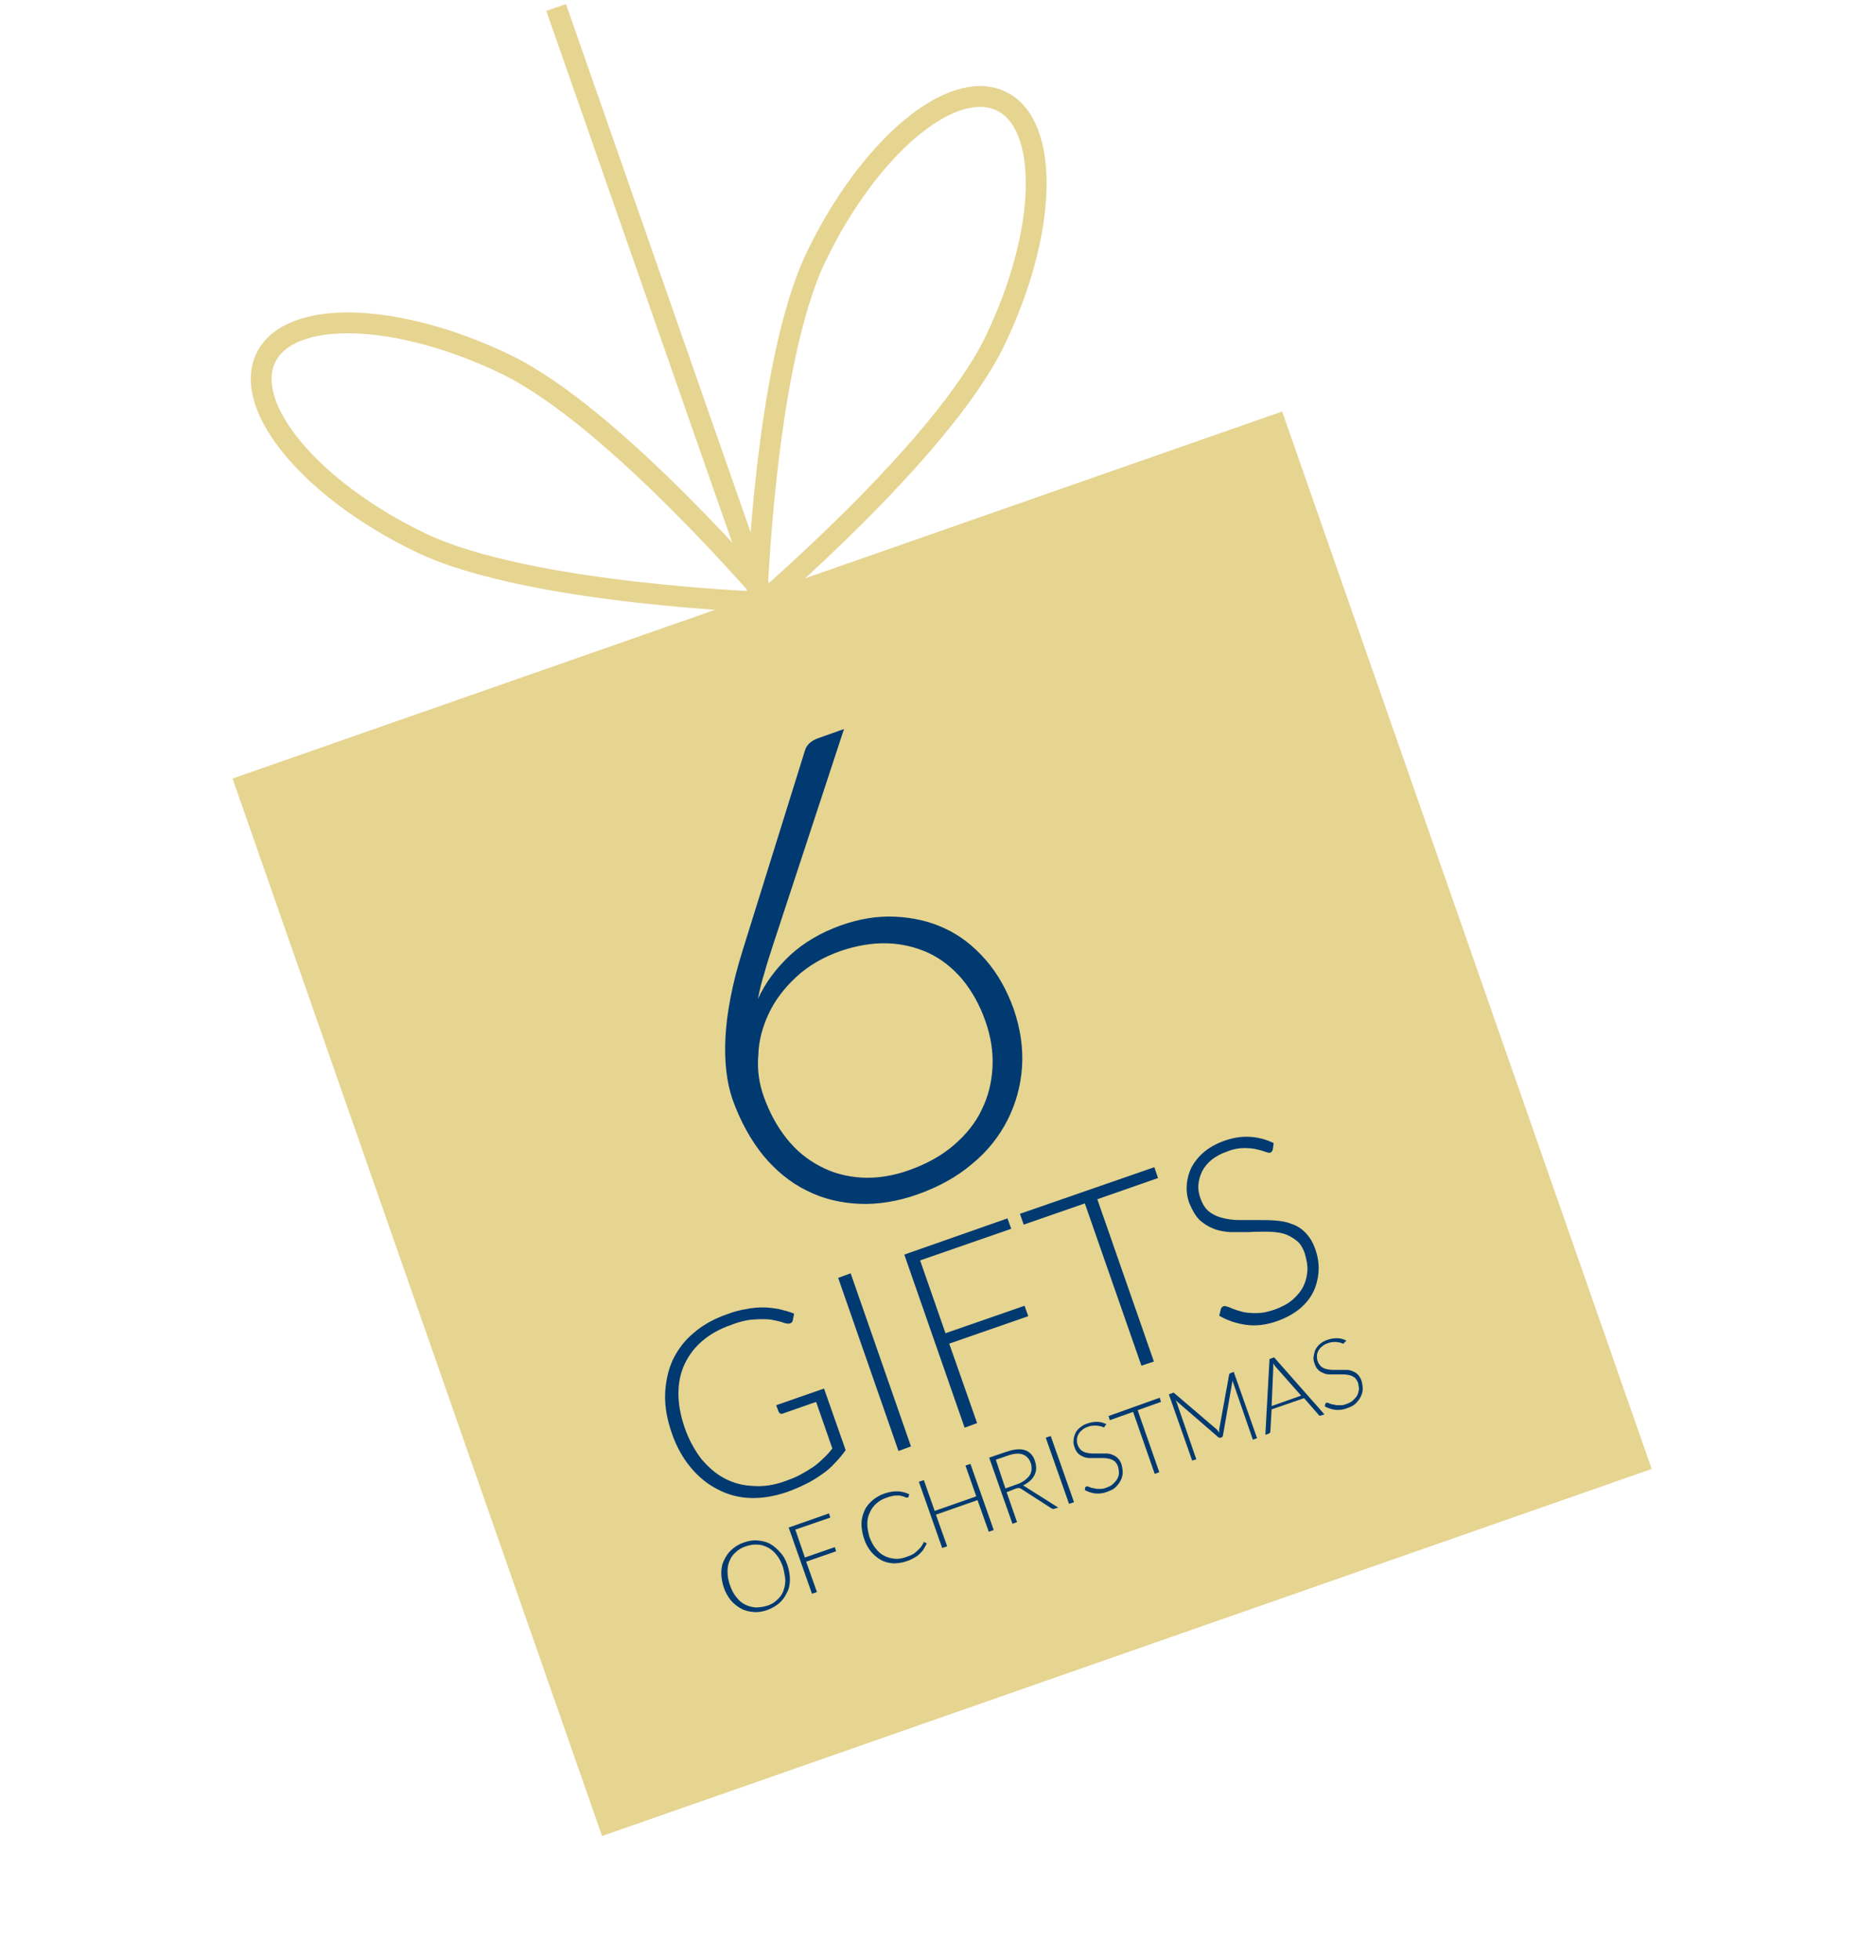 <?xml version="1.0" encoding="utf-8"?>
<!-- Generator: Adobe Illustrator 28.0.0, SVG Export Plug-In . SVG Version: 6.00 Build 0)  -->
<svg version="1.1" id="Layer_1" xmlns="http://www.w3.org/2000/svg" xmlns:xlink="http://www.w3.org/1999/xlink" x="0px" y="0px"
	 viewBox="0 0 451 471" style="enable-background:new 0 0 451 471;" xml:space="preserve">
<style type="text/css">
	.st0{fill:#E6D491;}
	.st1{fill:none;stroke:#E6D491;stroke-width:5;stroke-miterlimit:10;}
	.st2{fill:#003A70;}
</style>
<g>
	
		<rect x="92.8" y="135.5" transform="matrix(0.944 -0.33 0.33 0.944 -76.413 89.815)" class="st0" width="267.3" height="269.2"/>
	<path class="st1" d="M121.7,87.6c26.2,12.7,63.9,57.2,63.9,57.2s-58.3-1.8-84.5-14.4S58.2,97.8,63.9,86S95.4,74.9,121.7,87.6z"/>
	<path class="st1" d="M196.3,61.5c-12.7,26.2-14.4,84.5-14.4,84.5s44.5-37.7,57.2-63.9s13.4-52.1,1.6-57.8
		C228.8,18.6,209,35.3,196.3,61.5z"/>
	<line class="st1" x1="185.7" y1="150.5" x2="133.7" y2="1.8"/>
	<g>
		<path class="st2" d="M202.1,222.4c4.5-1.6,8.8-2.3,13.1-2.1c4.3,0.2,8.3,1.1,11.9,2.8c3.7,1.7,6.9,4.2,9.8,7.5
			c2.9,3.3,5.1,7.2,6.8,11.9c1.6,4.7,2.3,9.3,2,13.9c-0.3,4.6-1.5,8.8-3.5,12.8c-2,3.9-4.8,7.5-8.5,10.5c-3.6,3.1-8,5.5-13,7.3
			c-4.8,1.7-9.6,2.5-14.1,2.3s-8.8-1.2-12.7-3.2c-3.9-1.9-7.4-4.8-10.4-8.4c-3-3.7-5.5-8.2-7.4-13.5c-1.4-4.1-2-9-1.7-14.9
			c0.3-5.8,1.6-12.8,4.1-20.8l15-48.1c0.4-1.4,1.5-2.4,3.2-3l6.2-2.2L186,226.6c-0.8,2.5-1.6,4.9-2.2,7.1c-0.7,2.2-1.2,4.3-1.6,6.4
			c1.8-4,4.5-7.5,7.8-10.6C193.4,226.4,197.4,224.1,202.1,222.4z M183.6,263.5c1.4,3.9,3.2,7.2,5.5,10.1c2.3,2.9,5,5.1,8.1,6.7
			c3,1.6,6.4,2.5,10,2.7c3.6,0.2,7.5-0.4,11.4-1.8c4.2-1.5,7.8-3.5,10.7-6c2.9-2.5,5.2-5.3,6.7-8.5c1.6-3.2,2.4-6.6,2.6-10.2
			c0.2-3.7-0.4-7.4-1.7-11.1c-1.4-4-3.3-7.3-5.6-10.1c-2.4-2.8-5.1-4.9-8.1-6.3c-3.1-1.4-6.4-2.2-9.9-2.3c-3.6-0.1-7.2,0.5-11.1,1.8
			c-4.3,1.5-7.9,3.6-10.8,6.3c-2.9,2.7-5.1,5.6-6.6,8.8c-1.5,3.2-2.4,6.5-2.5,10C182,257.1,182.5,260.4,183.6,263.5z"/>
	</g>
	<g>
		<path class="st2" d="M188.6,356c1.4-0.5,2.7-1,3.8-1.6c1.1-0.6,2.1-1.2,3-1.8c0.9-0.6,1.7-1.3,2.5-2.1c0.8-0.7,1.5-1.5,2.2-2.4
			l-3.9-11.2l-8,2.8c-0.2,0.1-0.4,0.1-0.6,0c-0.2-0.1-0.3-0.2-0.4-0.4l-0.6-1.6l11.5-4l5.2,14.8c-0.8,1.1-1.6,2.1-2.6,3.1
			c-0.9,1-1.9,1.9-3.1,2.7c-1.1,0.8-2.4,1.6-3.8,2.3c-1.4,0.7-3,1.4-4.7,2c-3,1-5.9,1.5-8.7,1.4c-2.8-0.1-5.5-0.8-7.9-2.1
			c-2.4-1.2-4.6-3-6.5-5.3c-1.9-2.3-3.4-5-4.5-8.2c-1.1-3.2-1.7-6.3-1.6-9.3c0.1-3,0.7-5.7,1.8-8.2c1.2-2.5,2.8-4.7,5.1-6.6
			c2.2-1.9,4.9-3.4,8.1-4.5c1.6-0.6,3.1-1,4.5-1.2c1.4-0.3,2.8-0.4,4.1-0.4c1.3,0,2.6,0.2,3.8,0.4c1.2,0.3,2.4,0.6,3.6,1.1l-0.3,1.6
			c-0.1,0.4-0.3,0.6-0.6,0.7c-0.2,0.1-0.4,0.1-0.5,0.1c-0.3,0-0.9-0.1-1.6-0.4c-0.7-0.2-1.6-0.4-2.7-0.6c-1.1-0.1-2.5-0.1-4,0
			c-1.6,0.1-3.4,0.5-5.4,1.3c-2.7,0.9-5,2.2-6.9,3.8c-1.9,1.6-3.3,3.5-4.3,5.6c-1,2.1-1.5,4.5-1.5,7.1c0,2.6,0.5,5.3,1.5,8.2
			c1,2.9,2.4,5.4,4,7.5c1.7,2,3.5,3.6,5.6,4.7c2.1,1.1,4.3,1.7,6.8,1.8C183.6,357.3,186.1,356.9,188.6,356z"/>
		<path class="st2" d="M219,347.6l-3,1.1l-14.5-41.6l3-1.1L219,347.6z"/>
		<path class="st2" d="M242.2,292.8l0.9,2.5l-21.9,7.6l6.1,17.5l19-6.6l0.9,2.5l-19,6.6l6.7,19.1l-3,1.1l-14.5-41.6L242.2,292.8z"/>
		<path class="st2" d="M277.5,280.5l0.9,2.6l-14.6,5.1l13.6,39l-3,1l-13.6-39l-14.7,5.1l-0.9-2.6L277.5,280.5z"/>
		<path class="st2" d="M306,276.2c-0.1,0.4-0.3,0.7-0.6,0.8c-0.3,0.1-0.6,0-1.2-0.2c-0.5-0.2-1.2-0.4-2.1-0.6
			c-0.8-0.2-1.8-0.3-3-0.3c-1.2,0-2.5,0.2-4,0.8c-1.5,0.5-2.8,1.2-3.8,2c-1,0.8-1.8,1.8-2.3,2.8c-0.5,1-0.8,2.1-0.9,3.2
			s0.1,2.2,0.5,3.3c0.5,1.4,1.2,2.5,2.1,3.2c0.9,0.7,2,1.2,3.2,1.5c1.2,0.3,2.5,0.5,3.9,0.5c1.4,0,2.8,0,4.3,0c1.5,0,2.9,0,4.3,0.1
			c1.4,0.1,2.8,0.3,4,0.8c1.3,0.4,2.4,1.1,3.4,2.1s1.8,2.3,2.4,4c0.6,1.7,0.9,3.5,0.8,5.2c-0.1,1.7-0.5,3.4-1.2,4.9
			s-1.8,2.9-3.2,4.1c-1.4,1.2-3.2,2.2-5.3,3c-2.7,1-5.3,1.3-7.6,1s-4.5-1-6.6-2.2l0.4-1.6c0.1-0.4,0.4-0.6,0.7-0.7
			c0.2-0.1,0.4,0,0.8,0.1c0.4,0.1,0.8,0.3,1.3,0.5c0.5,0.2,1.1,0.4,1.8,0.6c0.7,0.2,1.5,0.4,2.3,0.4c0.8,0.1,1.8,0.1,2.8,0
			c1-0.1,2.1-0.4,3.3-0.8c1.6-0.6,3-1.3,4.2-2.3c1.1-1,2-2,2.6-3.2c0.6-1.2,0.9-2.4,1-3.8c0.1-1.3-0.2-2.7-0.6-4.1
			c-0.5-1.5-1.2-2.6-2.2-3.3c-0.9-0.7-2-1.3-3.2-1.6c-1.2-0.3-2.5-0.4-3.9-0.4c-1.4,0-2.8,0-4.3,0.1c-1.5,0-2.9,0-4.3,0
			c-1.4-0.1-2.8-0.3-4-0.8c-1.3-0.5-2.4-1.2-3.4-2.1c-1-1-1.8-2.4-2.5-4.1c-0.5-1.4-0.7-2.8-0.6-4.3c0.1-1.5,0.5-2.9,1.1-4.2
			c0.7-1.3,1.7-2.6,3-3.7c1.3-1.1,2.9-2,4.8-2.7c2.2-0.8,4.2-1.1,6.2-1c2,0.1,3.9,0.6,5.8,1.5L306,276.2z"/>
		<path class="st2" d="M189.3,376.1c0.4,1.2,0.6,2.4,0.6,3.5c0,1.1-0.2,2.2-0.7,3.1c-0.4,0.9-1,1.8-1.8,2.5
			c-0.8,0.7-1.8,1.3-2.9,1.7c-1.1,0.4-2.2,0.6-3.3,0.5c-1.1-0.1-2.1-0.3-3-0.8c-0.9-0.5-1.7-1.1-2.5-2c-0.7-0.9-1.3-1.9-1.7-3.1
			c-0.4-1.2-0.6-2.4-0.6-3.5c0-1.1,0.2-2.2,0.7-3.1c0.4-0.9,1-1.8,1.8-2.5c0.8-0.7,1.7-1.3,2.9-1.7c1.1-0.4,2.2-0.6,3.3-0.5
			c1.1,0.1,2.1,0.3,3,0.8c0.9,0.5,1.7,1.2,2.4,2C188.3,373.8,188.9,374.9,189.3,376.1z M188.2,376.5c-0.4-1.1-0.9-2.1-1.5-2.8
			c-0.6-0.8-1.3-1.4-2.1-1.8c-0.8-0.4-1.6-0.7-2.5-0.7c-0.9-0.1-1.8,0.1-2.8,0.4c-0.9,0.3-1.8,0.8-2.4,1.4c-0.7,0.6-1.2,1.3-1.5,2.1
			c-0.4,0.8-0.5,1.7-0.5,2.7c0,1,0.2,2,0.6,3.2c0.4,1.1,0.9,2.1,1.5,2.8c0.6,0.8,1.3,1.4,2.1,1.8c0.8,0.4,1.6,0.6,2.5,0.7
			c0.9,0,1.8-0.1,2.8-0.4c1-0.3,1.8-0.8,2.4-1.4c0.7-0.6,1.2-1.3,1.5-2.1c0.3-0.8,0.5-1.7,0.5-2.7
			C188.7,378.7,188.5,377.6,188.2,376.5z"/>
		<path class="st2" d="M199.3,363.7l0.3,1l-8.4,2.9l2.3,6.7l7.2-2.5l0.3,1l-7.2,2.5l2.6,7.3l-1.2,0.4l-5.6-15.9L199.3,363.7z"/>
		<path class="st2" d="M222,370.6c0.1,0,0.1,0,0.2,0l0.6,0.3c-0.2,0.5-0.5,0.9-0.7,1.3s-0.6,0.8-1,1.2s-0.8,0.7-1.4,1
			c-0.5,0.3-1.1,0.6-1.8,0.8c-1.1,0.4-2.2,0.5-3.2,0.5c-1.1-0.1-2-0.3-2.9-0.8c-0.9-0.5-1.7-1.2-2.4-2c-0.7-0.9-1.3-1.9-1.7-3.2
			c-0.4-1.2-0.6-2.4-0.6-3.5c0-1.1,0.3-2.2,0.7-3.1c0.4-1,1.1-1.8,1.9-2.5c0.8-0.7,1.8-1.3,3-1.7c0.6-0.2,1.1-0.3,1.6-0.4
			c0.5-0.1,1-0.1,1.5-0.1c0.5,0,0.9,0.1,1.4,0.2c0.5,0.1,0.9,0.3,1.4,0.5l-0.2,0.6c0,0.1-0.1,0.2-0.2,0.2c-0.1,0-0.2,0-0.3,0
			s-0.3-0.1-0.5-0.2c-0.2-0.1-0.4-0.1-0.7-0.2c-0.3-0.1-0.6-0.1-0.9-0.1c-0.4,0-0.8,0-1.2,0.1s-0.9,0.2-1.4,0.4
			c-1,0.3-1.8,0.8-2.5,1.4c-0.7,0.6-1.2,1.3-1.6,2.2c-0.4,0.8-0.6,1.7-0.6,2.7c0,1,0.2,2,0.5,3.1c0.4,1.1,0.9,2.1,1.5,2.8
			c0.6,0.8,1.3,1.4,2.1,1.8c0.8,0.4,1.6,0.6,2.5,0.7c0.9,0.1,1.8-0.1,2.7-0.4c0.6-0.2,1.1-0.4,1.5-0.6c0.4-0.2,0.8-0.5,1.1-0.8
			c0.3-0.3,0.6-0.6,0.9-0.9c0.2-0.3,0.5-0.7,0.7-1.1c0,0,0.1-0.1,0.1-0.1C221.9,370.7,221.9,370.6,222,370.6z"/>
		<path class="st2" d="M238.9,367.7l-1.2,0.4l-2.7-7.6l-10,3.5l2.7,7.6l-1.2,0.4l-5.6-15.9l1.2-0.4l2.6,7.4l10-3.5l-2.6-7.4l1.2-0.4
			L238.9,367.7z"/>
		<path class="st2" d="M242,358.6l2.5,7.2l-1.1,0.4l-5.6-15.9l4.1-1.4c1.8-0.6,3.3-0.8,4.5-0.4c1.2,0.4,2,1.3,2.4,2.6
			c0.2,0.6,0.3,1.2,0.3,1.8c0,0.6-0.2,1.1-0.4,1.6c-0.3,0.5-0.6,1-1.1,1.4c-0.5,0.4-1,0.8-1.7,1.1c0.2,0.1,0.4,0.1,0.6,0.3l7.9,5
			l-1,0.3c-0.1,0-0.2,0.1-0.3,0c-0.1,0-0.2-0.1-0.3-0.1l-7.3-4.7c-0.2-0.1-0.4-0.2-0.5-0.2c-0.2,0-0.4,0-0.7,0.1L242,358.6z
			 M241.7,357.7l2.8-1c0.7-0.2,1.3-0.6,1.8-0.9c0.5-0.4,0.9-0.8,1.2-1.2c0.3-0.4,0.4-0.9,0.5-1.4c0-0.5,0-1-0.2-1.6
			c-0.4-1.1-1.1-1.8-2-2.1c-0.9-0.3-2.1-0.2-3.5,0.3l-2.9,1L241.7,357.7z"/>
		<path class="st2" d="M258.2,361l-1.2,0.4l-5.6-15.9l1.2-0.4L258.2,361z"/>
		<path class="st2" d="M265.6,342.7c0,0.2-0.1,0.2-0.2,0.3c-0.1,0-0.2,0-0.4-0.1c-0.2-0.1-0.5-0.2-0.8-0.2c-0.3-0.1-0.7-0.1-1.2-0.1
			c-0.4,0-1,0.1-1.5,0.3c-0.6,0.2-1.1,0.5-1.4,0.8c-0.4,0.3-0.7,0.7-0.9,1.1s-0.3,0.8-0.3,1.2s0,0.8,0.2,1.3
			c0.2,0.5,0.5,0.9,0.8,1.2c0.4,0.3,0.8,0.5,1.2,0.6c0.5,0.1,1,0.2,1.5,0.2c0.5,0,1.1,0,1.6,0c0.6,0,1.1,0,1.7,0
			c0.5,0,1.1,0.1,1.5,0.3c0.5,0.2,0.9,0.4,1.3,0.8c0.4,0.4,0.7,0.9,0.9,1.5c0.2,0.7,0.3,1.3,0.3,2c0,0.7-0.2,1.3-0.5,1.9
			s-0.7,1.1-1.2,1.6c-0.5,0.5-1.2,0.8-2,1.1c-1,0.4-2,0.5-2.9,0.4c-0.9-0.1-1.7-0.4-2.5-0.8l0.1-0.6c0-0.1,0.1-0.2,0.3-0.3
			c0.1,0,0.2,0,0.3,0c0.1,0.1,0.3,0.1,0.5,0.2c0.2,0.1,0.4,0.2,0.7,0.2c0.3,0.1,0.6,0.1,0.9,0.2c0.3,0,0.7,0,1.1,0
			c0.4,0,0.8-0.1,1.3-0.3c0.6-0.2,1.2-0.5,1.6-0.9c0.4-0.4,0.8-0.8,1-1.2c0.2-0.4,0.4-0.9,0.4-1.4c0-0.5-0.1-1-0.2-1.5
			c-0.2-0.6-0.5-1-0.8-1.3c-0.4-0.3-0.8-0.5-1.2-0.6c-0.5-0.1-1-0.2-1.5-0.2c-0.5,0-1.1,0-1.6,0c-0.6,0-1.1,0-1.7,0
			c-0.5,0-1.1-0.1-1.5-0.3c-0.5-0.2-0.9-0.4-1.3-0.8c-0.4-0.4-0.7-0.9-0.9-1.6c-0.2-0.5-0.3-1.1-0.2-1.6c0-0.6,0.2-1.1,0.4-1.6
			s0.6-1,1.1-1.4c0.5-0.4,1.1-0.8,1.8-1c0.8-0.3,1.6-0.4,2.4-0.4c0.7,0,1.5,0.2,2.2,0.6L265.6,342.7z"/>
		<path class="st2" d="M278.8,335.9l0.3,1l-5.6,2l5.2,14.9l-1.1,0.4l-5.2-14.9l-5.6,2l-0.3-1L278.8,335.9z"/>
		<path class="st2" d="M293.1,344.3c0-0.1,0-0.3,0-0.4c0-0.1,0-0.3,0-0.4l2.4-13.2c0-0.1,0.1-0.2,0.1-0.2c0.1,0,0.1-0.1,0.2-0.1
			l0.8-0.3l5.6,15.9l-1,0.4l-4.7-13.6c-0.1-0.2-0.1-0.4-0.2-0.6L294,345c0,0.2-0.2,0.4-0.3,0.4l-0.2,0.1c-0.2,0.1-0.4,0-0.6-0.1
			l-10.3-8.9c0.1,0.2,0.2,0.4,0.3,0.6l4.7,13.6l-1,0.3l-5.6-15.9l0.8-0.3c0.1,0,0.2-0.1,0.3-0.1c0.1,0,0.2,0,0.2,0.1l10.3,8.8
			C292.8,343.9,293,344.1,293.1,344.3z"/>
		<path class="st2" d="M318.4,339.9l-0.9,0.3c-0.1,0-0.2,0-0.3,0c-0.1,0-0.2-0.1-0.2-0.2l-3.5-4l-7.8,2.7l-0.3,5.3
			c0,0.1,0,0.2-0.1,0.3c-0.1,0.1-0.1,0.1-0.2,0.2l-0.9,0.3l1-18.2l1.1-0.4L318.4,339.9z M305.7,337.9l7.1-2.5l-6.1-6.9
			c-0.1-0.1-0.2-0.2-0.3-0.4c-0.1-0.1-0.2-0.3-0.3-0.5c0,0.2,0,0.4,0,0.6c0,0.2,0,0.3,0,0.5L305.7,337.9z"/>
		<path class="st2" d="M323.2,322.6c0,0.2-0.1,0.2-0.2,0.3c-0.1,0-0.2,0-0.4-0.1c-0.2-0.1-0.5-0.2-0.8-0.2c-0.3-0.1-0.7-0.1-1.1-0.1
			c-0.4,0-1,0.1-1.5,0.3c-0.6,0.2-1.1,0.5-1.4,0.8c-0.4,0.3-0.7,0.7-0.9,1.1s-0.3,0.8-0.3,1.2c0,0.4,0,0.8,0.2,1.3
			c0.2,0.5,0.5,0.9,0.8,1.2c0.4,0.3,0.8,0.5,1.2,0.6c0.5,0.1,1,0.2,1.5,0.2c0.5,0,1.1,0,1.6,0c0.6,0,1.1,0,1.7,0
			c0.5,0,1.1,0.1,1.5,0.3c0.5,0.2,0.9,0.4,1.3,0.8c0.4,0.4,0.7,0.9,0.9,1.5c0.2,0.7,0.3,1.3,0.3,2c0,0.7-0.2,1.3-0.5,1.9
			c-0.3,0.6-0.7,1.1-1.2,1.6c-0.5,0.5-1.2,0.8-2,1.1c-1,0.4-2,0.5-2.9,0.4c-0.9-0.1-1.7-0.4-2.5-0.8l0.1-0.6c0-0.1,0.1-0.2,0.3-0.3
			c0.1,0,0.2,0,0.3,0c0.1,0.1,0.3,0.1,0.5,0.2c0.2,0.1,0.4,0.2,0.7,0.2c0.3,0.1,0.6,0.1,0.9,0.2c0.3,0,0.7,0,1.1,0
			c0.4,0,0.8-0.1,1.3-0.3c0.6-0.2,1.2-0.5,1.6-0.9c0.4-0.4,0.8-0.8,1-1.2c0.2-0.4,0.3-0.9,0.4-1.4c0-0.5-0.1-1-0.2-1.5
			c-0.2-0.6-0.5-1-0.8-1.3c-0.4-0.3-0.8-0.5-1.2-0.6c-0.5-0.1-1-0.2-1.5-0.2s-1.1,0-1.6,0c-0.6,0-1.1,0-1.7,0
			c-0.5,0-1.1-0.1-1.5-0.3c-0.5-0.2-0.9-0.4-1.3-0.8c-0.4-0.4-0.7-0.9-0.9-1.6c-0.2-0.5-0.3-1.1-0.2-1.6s0.2-1.1,0.4-1.6
			c0.3-0.5,0.6-1,1.1-1.4c0.5-0.4,1.1-0.8,1.8-1c0.8-0.3,1.6-0.4,2.4-0.4c0.7,0,1.5,0.2,2.2,0.6L323.2,322.6z"/>
	</g>
</g>
</svg>

